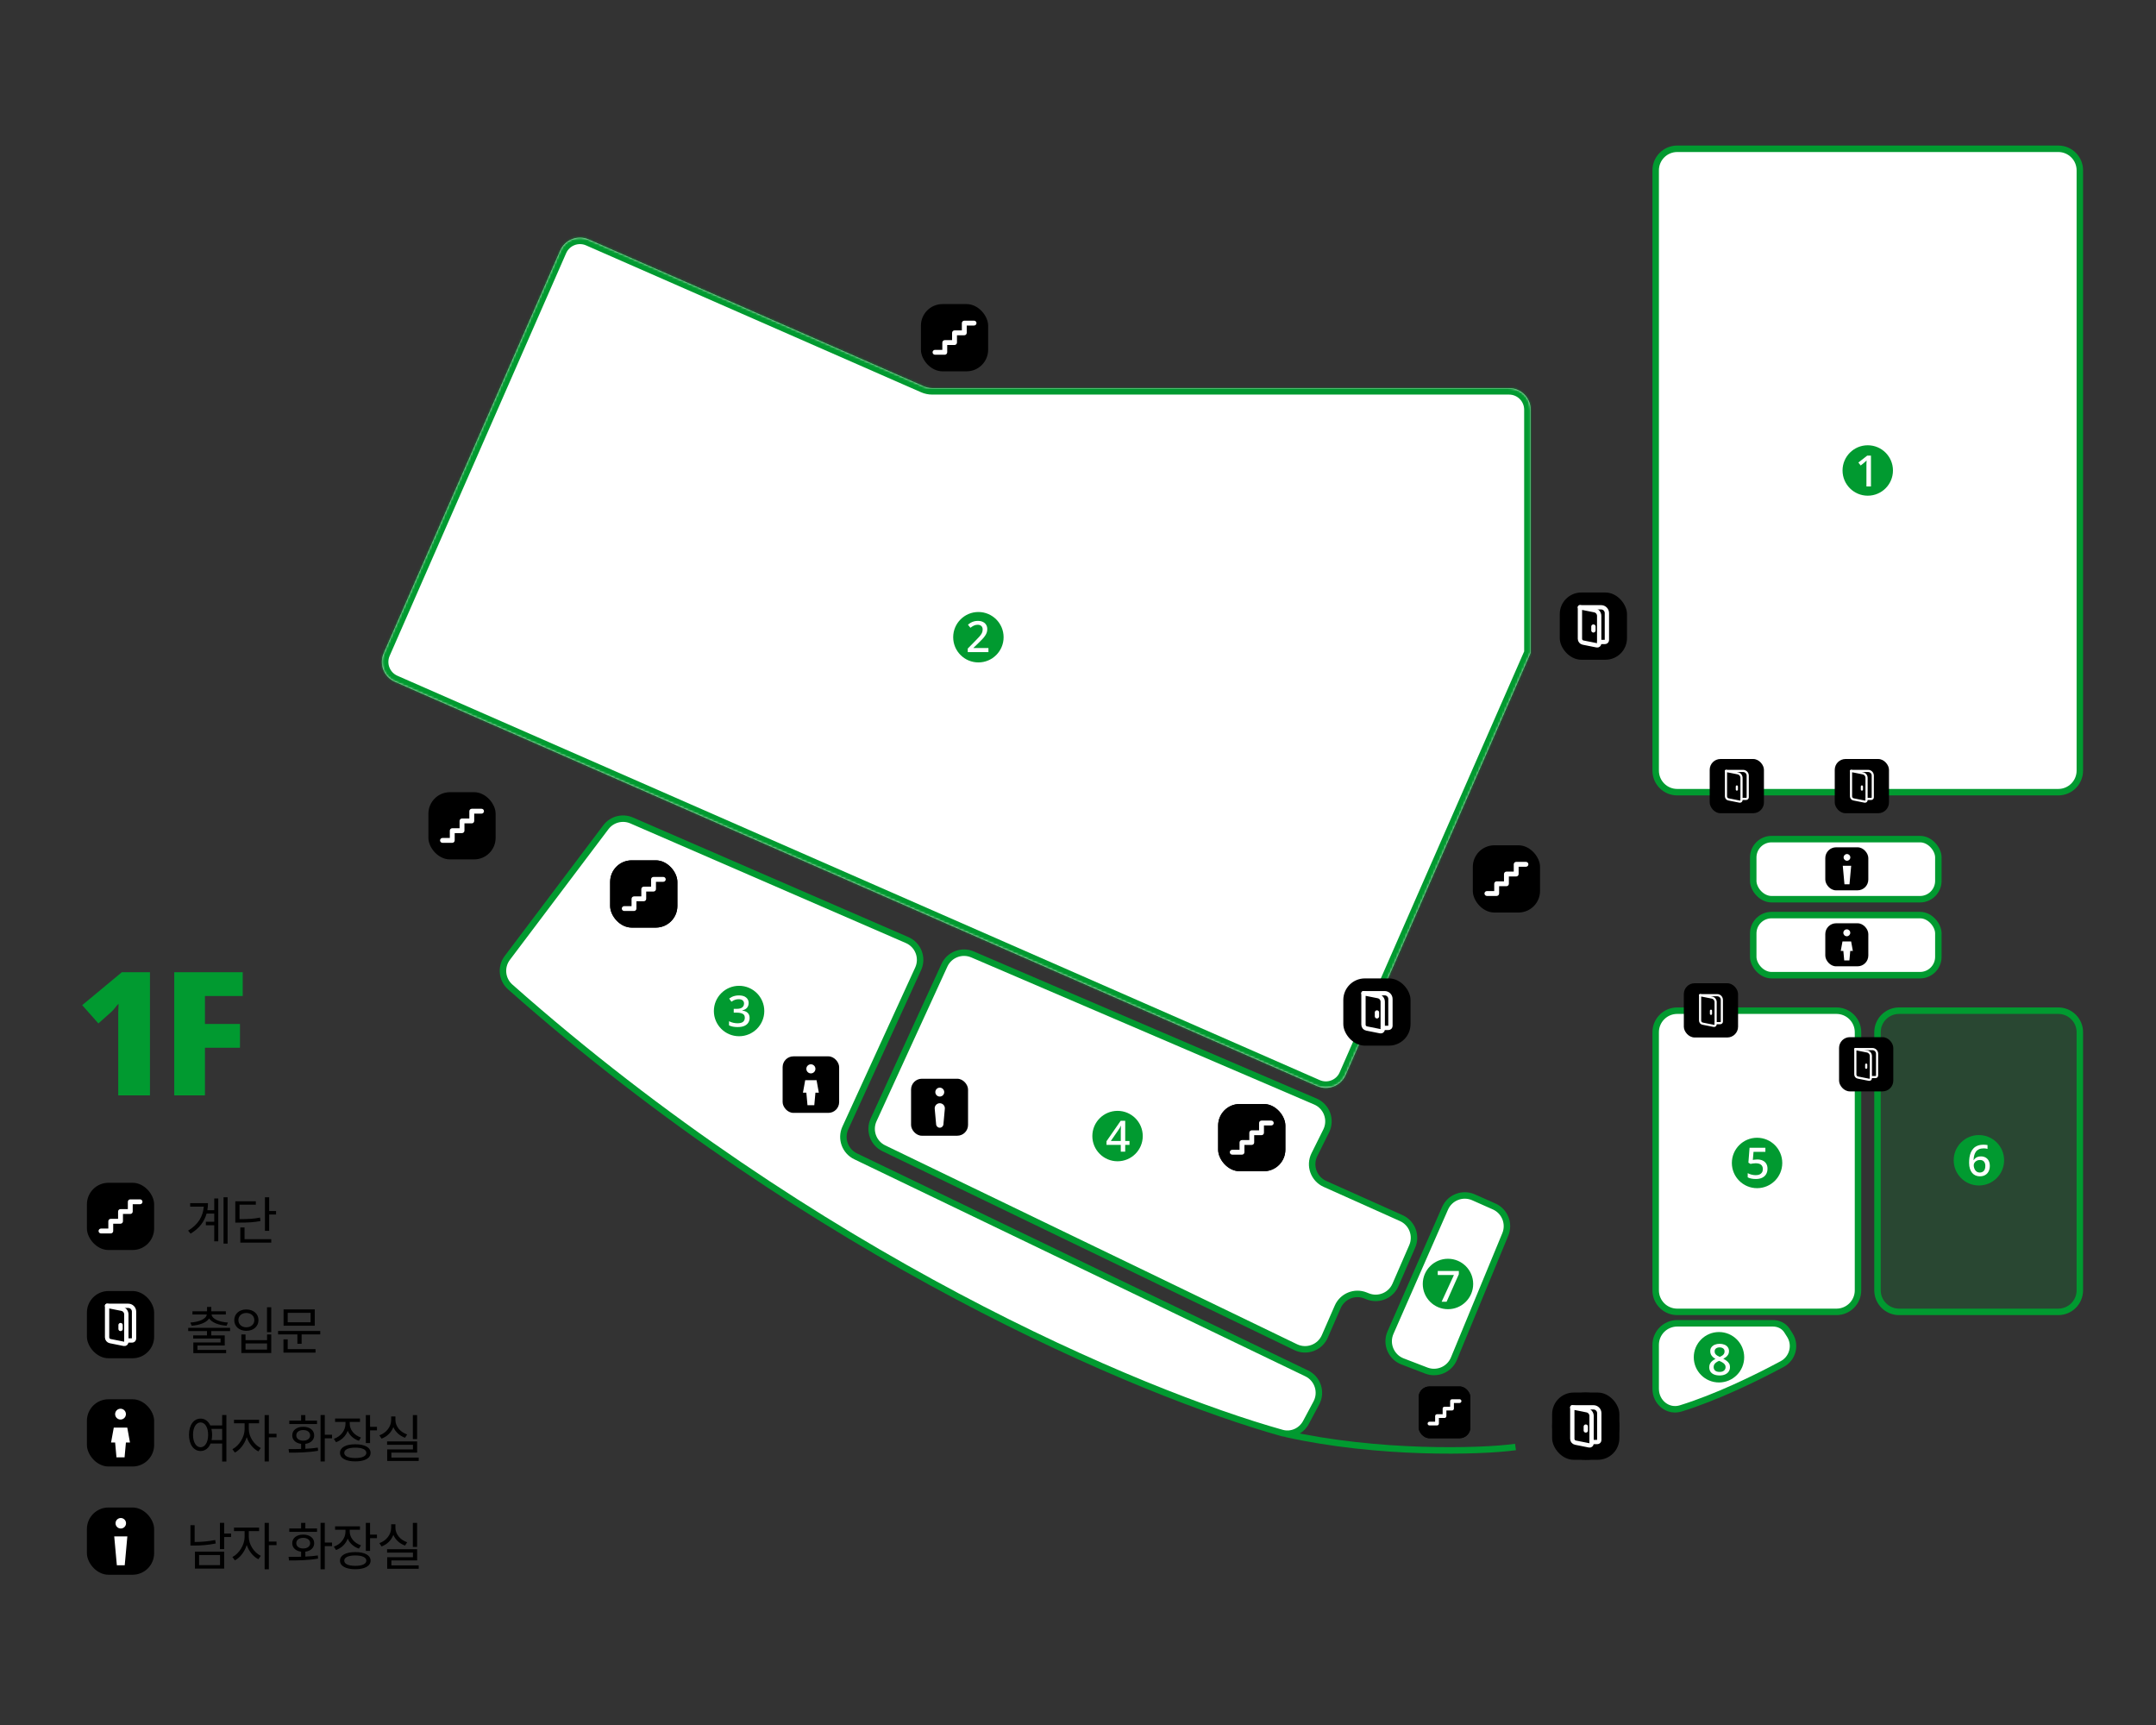 <svg width="1000" height="800" viewBox="0 0 1000 800" fill="none" xmlns="http://www.w3.org/2000/svg">
<rect x="0" y="0" width="1000" height="800" fill="#333333" stroke="none"/>
<path d="M870.826 478.721V598.405C870.826 603.928 875.303 608.405 880.826 608.405H954.676C960.199 608.405 964.676 603.928 964.676 598.405V478.721C964.676 473.198 960.199 468.721 954.676 468.721H880.826C875.303 468.721 870.826 473.198 870.826 478.721Z" fill="#019A30" fill-opacity="0.2" stroke="#019A30" stroke-width="3"/>
<path d="M767.934 478.721V598.405C767.934 603.928 772.411 608.405 777.934 608.405H851.784C857.307 608.405 861.784 603.928 861.784 598.405V478.721C861.784 473.198 857.307 468.721 851.784 468.721H777.934C772.411 468.721 767.934 473.198 767.934 478.721Z" fill="white" stroke="#019A30" stroke-width="3"/>
<path d="M767.934 79V357.387C767.934 362.91 772.411 367.387 777.934 367.387H954.676C960.199 367.387 964.676 362.91 964.676 357.387V79C964.676 73.477 960.199 69 954.676 69H777.934C772.411 69 767.934 73.477 767.934 79Z" fill="white" stroke="#019A30" stroke-width="3"/>
<mask id="path-4-inside-1_5432_9571" fill="white">
<path fill-rule="evenodd" clip-rule="evenodd" d="M273.025 111.053C267.967 108.836 262.069 111.139 259.851 116.197L177.981 302.97C175.763 308.028 178.066 313.926 183.125 316.144L610.94 503.674C615.998 505.891 621.896 503.588 624.113 498.53L709.883 302.863C709.887 302.852 709.898 302.844 709.911 302.844V302.844C709.927 302.844 709.941 302.831 709.941 302.814V302.749C709.941 302.736 709.944 302.723 709.949 302.711L709.984 302.632C709.992 302.613 709.983 302.591 709.964 302.582V302.582C709.95 302.576 709.941 302.562 709.941 302.547V189.997C709.941 184.475 705.464 179.997 699.941 179.997H432.405C431.023 179.997 429.656 179.711 428.39 179.156L273.025 111.053Z"/>
</mask>
<path fill-rule="evenodd" clip-rule="evenodd" d="M273.025 111.053C267.967 108.836 262.069 111.139 259.851 116.197L177.981 302.97C175.763 308.028 178.066 313.926 183.125 316.144L610.94 503.674C615.998 505.891 621.896 503.588 624.113 498.53L709.883 302.863C709.887 302.852 709.898 302.844 709.911 302.844V302.844C709.927 302.844 709.941 302.831 709.941 302.814V302.749C709.941 302.736 709.944 302.723 709.949 302.711L709.984 302.632C709.992 302.613 709.983 302.591 709.964 302.582V302.582C709.95 302.576 709.941 302.562 709.941 302.547V189.997C709.941 184.475 705.464 179.997 699.941 179.997H432.405C431.023 179.997 429.656 179.711 428.39 179.156L273.025 111.053Z" fill="white"/>
<path d="M428.39 179.156L427.186 181.904L428.39 179.156ZM709.984 302.632L707.236 301.428L709.984 302.632ZM709.949 302.711L707.201 301.507L709.949 302.711ZM709.883 302.863L712.63 304.067L709.883 302.863ZM610.94 503.674L612.144 500.926L610.94 503.674ZM624.113 498.53L621.366 497.325L624.113 498.53ZM259.851 116.197L257.104 114.992L259.851 116.197ZM273.025 111.053L271.82 113.8L273.025 111.053ZM177.981 302.97L175.233 301.766L177.981 302.97ZM183.125 316.144L184.329 313.396L183.125 316.144ZM180.728 304.175L262.599 117.401L257.104 114.992L175.233 301.766L180.728 304.175ZM612.144 500.926L184.329 313.396L181.92 318.891L609.736 506.421L612.144 500.926ZM707.135 301.658L621.366 497.325L626.861 499.734L712.63 304.067L707.135 301.658ZM706.941 302.749V302.814H712.941V302.749H706.941ZM707.236 301.428L707.201 301.507L712.697 303.915L712.731 303.837L707.236 301.428ZM706.941 189.997V302.547H712.941V189.997H706.941ZM432.405 182.997H699.941V176.997H432.405V182.997ZM271.82 113.8L427.186 181.904L429.595 176.409L274.229 108.305L271.82 113.8ZM432.405 176.997C431.437 176.997 430.481 176.797 429.595 176.409L427.186 181.904C428.831 182.625 430.608 182.997 432.405 182.997V176.997ZM712.941 189.997C712.941 182.818 707.121 176.997 699.941 176.997V182.997C703.807 182.997 706.941 186.131 706.941 189.997H712.941ZM711.168 299.834C712.245 300.307 712.941 301.371 712.941 302.547H706.941C706.941 303.754 707.655 304.846 708.76 305.33L711.168 299.834ZM712.731 303.837C713.405 302.3 712.705 300.508 711.168 299.834L708.76 305.33C707.261 304.673 706.579 302.926 707.236 301.428L712.731 303.837ZM712.941 302.749C712.941 303.151 712.858 303.548 712.697 303.915L707.201 301.507C707.03 301.898 706.941 302.322 706.941 302.749H712.941ZM709.911 305.844C711.584 305.844 712.941 304.488 712.941 302.814H706.941C706.941 301.174 708.271 299.844 709.911 299.844V305.844ZM712.63 304.067C712.157 305.147 711.09 305.844 709.911 305.844V299.844C708.707 299.844 707.618 300.556 707.135 301.658L712.63 304.067ZM609.736 506.421C616.311 509.304 623.979 506.31 626.861 499.734L621.366 497.325C619.814 500.866 615.685 502.478 612.144 500.926L609.736 506.421ZM262.599 117.401C264.151 113.86 268.28 112.248 271.82 113.8L274.229 108.305C267.654 105.423 259.986 108.417 257.104 114.992L262.599 117.401ZM175.233 301.766C172.35 308.342 175.344 316.009 181.92 318.891L184.329 313.396C180.788 311.844 179.176 307.715 180.728 304.175L175.233 301.766Z" fill="#019A30" mask="url(#path-4-inside-1_5432_9571)"/>
<path d="M281.001 383.653L235.291 444.26C232.17 448.398 232.746 454.258 236.626 457.694C377.927 582.841 528.815 646.114 594.55 664.548C598.976 665.789 603.58 663.707 605.746 659.653L610.552 650.656C613.232 645.638 611.193 639.399 606.067 636.933L396.851 536.268C391.942 533.906 389.827 528.05 392.094 523.096L425.861 449.309C428.191 444.217 425.886 438.205 420.75 435.975L292.967 380.501C288.73 378.662 283.783 379.964 281.001 383.653Z" fill="white" stroke="#019A30" stroke-width="3"/>
<path d="M610.108 510.852L451.077 442.636C446.089 440.496 440.304 442.726 438.044 447.661L405.19 519.365C402.922 524.314 405.03 530.168 409.932 532.535L600.968 624.779C606.076 627.245 612.209 624.975 614.48 619.778L620.467 606.074C622.631 601.12 628.341 598.783 633.358 600.798L634.35 601.196C639.373 603.214 645.09 600.868 647.248 595.904L655.018 578.033C657.203 573.008 654.937 567.16 649.936 564.92L614.523 549.056C609.339 546.733 607.128 540.563 609.658 535.477L615.12 524.496C617.678 519.353 615.387 513.117 610.108 510.852Z" fill="white" stroke="#019A30" stroke-width="3"/>
<path d="M830.193 619.231C829.716 618.466 829.25 617.732 828.813 617.059C827.368 614.835 824.905 613.705 822.253 613.705H777.934C772.411 613.705 767.934 618.182 767.934 623.705V644.097C767.934 650.346 773.599 655.016 779.571 653.175C795.823 648.164 814.2 639.289 826.647 632.581C831.478 629.978 833.097 623.888 830.193 619.231Z" fill="white" stroke="#019A30" stroke-width="3"/>
<path d="M670.241 560.397L644.942 618.022C642.649 623.246 645.183 629.326 650.507 631.375L661.537 635.62C666.602 637.569 672.297 635.123 674.37 630.107L698.194 572.477C700.265 567.466 697.965 561.716 693.008 559.516L683.453 555.277C678.391 553.03 672.467 555.326 670.241 560.397Z" fill="white" stroke="#019A30" stroke-width="3"/>
<path d="M702.925 671.077C686.4 673.363 639.029 674.479 596.5 665" stroke="#019A30" stroke-width="3"/>
<circle cx="866.305" cy="218.194" r="11.692" fill="#019A30"/>
<path d="M867.794 225.596H865.694V216.116C865.694 215.782 865.694 215.476 865.694 215.196C865.707 214.902 865.72 214.622 865.734 214.356C865.747 214.076 865.76 213.809 865.774 213.556C865.6 213.729 865.42 213.896 865.234 214.056C865.047 214.216 864.834 214.402 864.594 214.616L863.034 215.876L861.954 214.516L866.034 211.316H867.794V225.596Z" fill="white"/>
<circle cx="453.802" cy="295.518" r="11.692" fill="#019A30"/>
<path d="M458.462 302.424H448.862V300.784L452.542 297.044C453.262 296.31 453.862 295.677 454.342 295.144C454.822 294.597 455.182 294.077 455.422 293.584C455.662 293.077 455.782 292.53 455.782 291.944C455.782 291.21 455.569 290.664 455.142 290.304C454.716 289.93 454.162 289.744 453.482 289.744C452.829 289.744 452.242 289.87 451.722 290.124C451.202 290.364 450.662 290.704 450.102 291.144L448.962 289.724C449.349 289.39 449.762 289.09 450.202 288.824C450.656 288.557 451.156 288.344 451.702 288.184C452.262 288.024 452.876 287.944 453.542 287.944C454.449 287.944 455.229 288.104 455.882 288.424C456.536 288.73 457.036 289.17 457.382 289.744C457.742 290.317 457.922 290.99 457.922 291.764C457.922 292.337 457.836 292.877 457.662 293.384C457.489 293.877 457.236 294.364 456.902 294.844C456.582 295.324 456.189 295.81 455.722 296.304C455.256 296.797 454.742 297.317 454.182 297.864L451.522 300.444V300.544H458.462V302.424Z" fill="white"/>
<circle cx="342.802" cy="468.878" r="11.692" fill="#019A30"/>
<path d="M347.241 465.139C347.241 465.779 347.115 466.339 346.861 466.819C346.621 467.286 346.275 467.666 345.821 467.959C345.368 468.252 344.848 468.466 344.261 468.599V468.679C345.408 468.812 346.261 469.172 346.821 469.759C347.395 470.332 347.681 471.092 347.681 472.039C347.681 472.866 347.481 473.606 347.081 474.259C346.695 474.899 346.088 475.406 345.261 475.779C344.448 476.139 343.401 476.319 342.121 476.319C341.361 476.319 340.655 476.259 340.001 476.139C339.348 476.019 338.728 475.819 338.141 475.539V473.619C338.741 473.926 339.381 474.159 340.061 474.319C340.755 474.479 341.415 474.559 342.041 474.559C343.255 474.559 344.128 474.332 344.661 473.879C345.195 473.412 345.461 472.766 345.461 471.939C345.461 471.406 345.321 470.972 345.041 470.639C344.761 470.292 344.335 470.039 343.761 469.879C343.188 469.706 342.475 469.619 341.621 469.619H340.321V467.879H341.641C342.455 467.879 343.115 467.779 343.621 467.579C344.128 467.366 344.501 467.072 344.741 466.699C344.981 466.326 345.101 465.899 345.101 465.419C345.101 464.779 344.888 464.286 344.461 463.939C344.048 463.579 343.448 463.399 342.661 463.399C342.181 463.399 341.735 463.452 341.321 463.559C340.921 463.666 340.555 463.806 340.221 463.979C339.888 464.152 339.561 464.346 339.241 464.559L338.201 463.099C338.561 462.832 338.961 462.586 339.401 462.359C339.855 462.132 340.355 461.959 340.901 461.839C341.461 461.706 342.068 461.639 342.721 461.639C344.201 461.639 345.321 461.966 346.081 462.619C346.855 463.259 347.241 464.099 347.241 465.139Z" fill="white"/>
<circle cx="518.343" cy="526.87" r="11.692" fill="#019A30"/>
<path d="M523.882 530.953H521.902V534.113H519.842V530.953H513.222V529.273L519.802 519.773H521.902V529.153H523.882V530.953ZM519.842 525.273C519.842 524.953 519.842 524.647 519.842 524.353C519.856 524.06 519.869 523.78 519.882 523.513C519.896 523.233 519.902 522.98 519.902 522.753C519.916 522.513 519.929 522.3 519.942 522.113H519.862C519.756 522.38 519.622 522.653 519.462 522.933C519.316 523.213 519.162 523.46 519.002 523.673L515.222 529.153H519.842V525.273Z" fill="white"/>
<circle cx="814.965" cy="539.343" r="11.692" fill="#019A30"/>
<path d="M815.084 537.726C816.031 537.726 816.858 537.893 817.564 538.226C818.271 538.559 818.818 539.039 819.204 539.666C819.604 540.293 819.804 541.059 819.804 541.966C819.804 542.966 819.591 543.826 819.164 544.546C818.738 545.266 818.118 545.819 817.304 546.206C816.504 546.593 815.524 546.786 814.364 546.786C813.631 546.786 812.938 546.719 812.284 546.586C811.631 546.453 811.078 546.259 810.624 546.006V544.066C811.104 544.346 811.684 544.573 812.364 544.746C813.058 544.919 813.718 545.006 814.344 545.006C815.024 545.006 815.604 544.906 816.084 544.706C816.578 544.493 816.958 544.179 817.224 543.766C817.504 543.339 817.644 542.806 817.644 542.166C817.644 541.299 817.371 540.639 816.824 540.186C816.291 539.719 815.444 539.486 814.284 539.486C813.911 539.486 813.491 539.519 813.024 539.586C812.571 539.653 812.204 539.719 811.924 539.786L810.944 539.206L811.484 532.306H818.824V534.186H813.324L813.004 537.926C813.231 537.886 813.518 537.846 813.864 537.806C814.211 537.753 814.618 537.726 815.084 537.726Z" fill="white"/>
<circle cx="917.857" cy="538.097" r="11.692" fill="#019A30"/>
<path d="M913.317 539.26C913.317 538.433 913.37 537.62 913.477 536.82C913.597 536.02 913.797 535.267 914.077 534.56C914.37 533.84 914.77 533.207 915.277 532.66C915.784 532.1 916.424 531.667 917.197 531.36C917.984 531.04 918.93 530.88 920.037 530.88C920.317 530.88 920.63 530.893 920.977 530.92C921.337 530.933 921.63 530.973 921.857 531.04V532.82C921.604 532.74 921.324 532.68 921.017 532.64C920.724 532.6 920.43 532.58 920.137 532.58C919.217 532.58 918.457 532.72 917.857 533C917.257 533.28 916.784 533.667 916.437 534.16C916.09 534.653 915.837 535.227 915.677 535.88C915.517 536.52 915.417 537.22 915.377 537.98H915.497C915.697 537.66 915.944 537.373 916.237 537.12C916.53 536.867 916.89 536.667 917.317 536.52C917.744 536.373 918.237 536.3 918.797 536.3C919.624 536.3 920.344 536.473 920.957 536.82C921.584 537.167 922.064 537.667 922.397 538.32C922.744 538.973 922.917 539.767 922.917 540.7C922.917 541.7 922.724 542.567 922.337 543.3C921.964 544.02 921.43 544.573 920.737 544.96C920.057 545.347 919.237 545.54 918.277 545.54C917.584 545.54 916.937 545.413 916.337 545.16C915.737 544.907 915.21 544.52 914.757 544C914.304 543.48 913.95 542.827 913.697 542.04C913.444 541.24 913.317 540.313 913.317 539.26ZM918.257 543.78C919.017 543.78 919.637 543.533 920.117 543.04C920.597 542.533 920.837 541.753 920.837 540.7C920.837 539.86 920.624 539.193 920.197 538.7C919.784 538.207 919.157 537.96 918.317 537.96C917.744 537.96 917.244 538.08 916.817 538.32C916.39 538.56 916.057 538.867 915.817 539.24C915.577 539.613 915.457 539.993 915.457 540.38C915.457 540.793 915.517 541.2 915.637 541.6C915.757 542 915.93 542.367 916.157 542.7C916.397 543.033 916.69 543.3 917.037 543.5C917.384 543.687 917.79 543.78 918.257 543.78Z" fill="white"/>
<circle cx="797.302" cy="629.45" r="11.692" fill="#019A30"/>
<path d="M797.587 623.213C798.427 623.213 799.173 623.347 799.827 623.613C800.48 623.867 800.993 624.247 801.367 624.753C801.753 625.26 801.947 625.893 801.947 626.653C801.947 627.227 801.827 627.727 801.587 628.153C801.347 628.58 801.027 628.96 800.627 629.293C800.227 629.613 799.78 629.893 799.287 630.133C799.847 630.413 800.36 630.733 800.827 631.093C801.307 631.44 801.687 631.847 801.967 632.313C802.26 632.78 802.407 633.34 802.407 633.993C802.407 634.793 802.207 635.487 801.807 636.073C801.42 636.647 800.867 637.093 800.147 637.413C799.427 637.733 798.587 637.893 797.627 637.893C796.6 637.893 795.72 637.74 794.987 637.433C794.267 637.127 793.72 636.693 793.347 636.133C792.973 635.56 792.787 634.867 792.787 634.053C792.787 633.4 792.92 632.833 793.187 632.353C793.453 631.873 793.807 631.46 794.247 631.113C794.687 630.767 795.167 630.473 795.687 630.233C795.233 629.967 794.82 629.667 794.447 629.333C794.073 628.987 793.78 628.593 793.567 628.153C793.353 627.713 793.247 627.207 793.247 626.633C793.247 625.887 793.44 625.267 793.827 624.773C794.213 624.267 794.733 623.88 795.387 623.613C796.053 623.347 796.787 623.213 797.587 623.213ZM794.827 634.013C794.827 634.667 795.053 635.207 795.507 635.633C795.96 636.047 796.653 636.253 797.587 636.253C798.2 636.253 798.707 636.16 799.107 635.973C799.52 635.773 799.833 635.507 800.047 635.173C800.26 634.827 800.367 634.433 800.367 633.993C800.367 633.553 800.247 633.167 800.007 632.833C799.78 632.5 799.46 632.207 799.047 631.953C798.647 631.687 798.18 631.447 797.647 631.233L797.347 631.113C796.8 631.34 796.34 631.593 795.967 631.873C795.593 632.153 795.307 632.467 795.107 632.813C794.92 633.16 794.827 633.56 794.827 634.013ZM797.567 624.873C796.913 624.873 796.367 625.033 795.927 625.353C795.5 625.673 795.287 626.14 795.287 626.753C795.287 627.193 795.393 627.567 795.607 627.873C795.82 628.18 796.107 628.447 796.467 628.673C796.827 628.887 797.22 629.093 797.647 629.293C798.073 629.107 798.453 628.907 798.787 628.693C799.12 628.467 799.387 628.2 799.587 627.893C799.787 627.573 799.887 627.193 799.887 626.753C799.887 626.14 799.673 625.673 799.247 625.353C798.82 625.033 798.26 624.873 797.567 624.873Z" fill="white"/>
<circle cx="671.601" cy="595.468" r="11.692" fill="#019A30"/>
<path d="M668.66 603.711L674.36 591.311H666.86V589.431H676.64V590.951L670.96 603.711H668.66Z" fill="white"/>
<rect x="719.917" y="645.822" width="31.18" height="31.18" rx="15.59" fill="black"/>
<rect x="719.917" y="645.822" width="31.18" height="31.18" rx="10" fill="black"/>
<path d="M729.271 652.682H739.097C739.808 652.682 740.49 652.964 740.992 653.467C741.495 653.969 741.777 654.651 741.777 655.361V667.867C741.777 668.104 741.683 668.331 741.516 668.499C741.348 668.666 741.121 668.761 740.884 668.761H738.204" stroke="white" stroke-width="2" stroke-linecap="round" stroke-linejoin="round"/>
<path d="M735.524 661.614V663.401M729.271 652.682L736.05 654.038C736.657 654.159 737.204 654.487 737.596 654.966C737.989 655.445 738.204 656.045 738.204 656.665V669.457C738.204 669.589 738.175 669.72 738.118 669.839C738.062 669.959 737.979 670.064 737.877 670.148C737.775 670.231 737.655 670.291 737.527 670.323C737.399 670.355 737.265 670.359 737.136 670.333L730.708 669.048C730.303 668.967 729.938 668.748 729.676 668.429C729.414 668.109 729.271 667.709 729.271 667.296V652.682Z" stroke="white" stroke-width="2" stroke-linecap="round" stroke-linejoin="round"/>
<rect x="723.454" y="274.785" width="31.18" height="31.18" rx="10" fill="black"/>
<path d="M732.808 281.643H742.634C743.344 281.643 744.026 281.925 744.529 282.427C745.031 282.93 745.313 283.612 745.313 284.322V296.828C745.313 297.065 745.219 297.292 745.052 297.46C744.884 297.627 744.657 297.721 744.42 297.721H741.74" stroke="white" stroke-width="2" stroke-linecap="round" stroke-linejoin="round"/>
<path d="M739.061 290.575V292.362M732.808 281.643L739.586 282.999C740.193 283.12 740.74 283.448 741.133 283.927C741.525 284.406 741.74 285.006 741.74 285.626V298.418C741.74 298.55 741.711 298.681 741.654 298.8C741.598 298.92 741.515 299.025 741.413 299.109C741.311 299.192 741.192 299.252 741.063 299.284C740.935 299.316 740.802 299.32 740.672 299.294L734.244 298.009C733.839 297.928 733.474 297.709 733.212 297.39C732.95 297.07 732.807 296.67 732.808 296.256V281.643Z" stroke="white" stroke-width="2" stroke-linecap="round" stroke-linejoin="round"/>
<rect x="623.057" y="453.754" width="31.18" height="31.18" rx="10" fill="black"/>
<path d="M632.41 460.615H642.236C642.947 460.615 643.628 460.898 644.131 461.4C644.634 461.903 644.916 462.584 644.916 463.295V475.801C644.916 476.038 644.822 476.265 644.654 476.432C644.487 476.6 644.26 476.694 644.023 476.694H641.343" stroke="white" stroke-width="2" stroke-linecap="round" stroke-linejoin="round"/>
<path d="M638.663 469.548V471.334M632.41 460.615L639.188 461.971C639.796 462.093 640.342 462.421 640.735 462.9C641.128 463.379 641.343 463.979 641.343 464.598V477.391C641.343 477.523 641.313 477.653 641.257 477.773C641.2 477.892 641.118 477.998 641.016 478.081C640.914 478.165 640.794 478.225 640.666 478.257C640.538 478.289 640.404 478.292 640.275 478.266L633.847 476.982C633.441 476.901 633.077 476.682 632.815 476.362C632.553 476.043 632.41 475.642 632.41 475.229V460.615Z" stroke="white" stroke-width="2" stroke-linecap="round" stroke-linejoin="round"/>
<rect x="851" y="352" width="25.151" height="25.151" rx="5" fill="black"/>
<path d="M858.545 357.531H866.471C867.045 357.531 867.594 357.759 868 358.164C868.405 358.57 868.633 359.12 868.633 359.693V369.781C868.633 369.972 868.557 370.155 868.422 370.29C868.287 370.426 868.103 370.502 867.912 370.502H865.751" stroke="white" stroke-linecap="round" stroke-linejoin="round"/>
<path d="M863.589 364.737V366.178M858.545 357.531L864.013 358.625C864.503 358.723 864.944 358.988 865.26 359.374C865.577 359.76 865.75 360.245 865.751 360.744V371.064C865.751 371.17 865.727 371.275 865.681 371.372C865.636 371.468 865.569 371.553 865.487 371.62C865.404 371.688 865.308 371.736 865.205 371.762C865.101 371.788 864.993 371.791 864.889 371.77L859.704 370.734C859.377 370.668 859.083 370.492 858.871 370.234C858.66 369.976 858.545 369.653 858.545 369.32V357.531Z" stroke="white" stroke-linecap="round" stroke-linejoin="round"/>
<rect x="793" y="352" width="25.151" height="25.151" rx="5" fill="black"/>
<path d="M800.545 357.531H808.471C809.045 357.531 809.594 357.759 810 358.164C810.405 358.57 810.633 359.12 810.633 359.693V369.781C810.633 369.972 810.557 370.155 810.422 370.29C810.287 370.426 810.103 370.502 809.912 370.502H807.751" stroke="white" stroke-linecap="round" stroke-linejoin="round"/>
<path d="M805.589 364.737V366.178M800.545 357.531L806.013 358.625C806.503 358.723 806.944 358.988 807.26 359.374C807.577 359.76 807.75 360.245 807.751 360.744V371.064C807.751 371.17 807.727 371.275 807.681 371.372C807.636 371.468 807.569 371.553 807.487 371.62C807.404 371.688 807.308 371.736 807.205 371.762C807.101 371.788 806.993 371.791 806.889 371.77L801.704 370.734C801.377 370.668 801.083 370.492 800.871 370.234C800.66 369.976 800.545 369.653 800.545 369.32V357.531Z" stroke="white" stroke-linecap="round" stroke-linejoin="round"/>
<rect x="781" y="456" width="25.151" height="25.151" rx="5" fill="black"/>
<path d="M788.545 461.531H796.471C797.045 461.531 797.594 461.759 798 462.164C798.405 462.57 798.633 463.12 798.633 463.693V473.781C798.633 473.972 798.557 474.155 798.422 474.29C798.287 474.426 798.103 474.502 797.912 474.502H795.751" stroke="white" stroke-linecap="round" stroke-linejoin="round"/>
<path d="M793.589 468.737V470.178M788.545 461.531L794.013 462.625C794.503 462.723 794.944 462.988 795.26 463.374C795.577 463.76 795.75 464.245 795.751 464.744V475.064C795.751 475.17 795.727 475.275 795.681 475.372C795.636 475.468 795.569 475.553 795.487 475.62C795.404 475.688 795.308 475.736 795.205 475.762C795.101 475.788 794.993 475.791 794.889 475.77L789.704 474.734C789.377 474.668 789.083 474.492 788.871 474.234C788.66 473.976 788.545 473.653 788.545 473.32V461.531Z" stroke="white" stroke-linecap="round" stroke-linejoin="round"/>
<rect x="853" y="481" width="25.151" height="25.151" rx="5" fill="black"/>
<path d="M860.545 486.531H868.471C869.045 486.531 869.594 486.759 870 487.164C870.405 487.57 870.633 488.12 870.633 488.693V498.781C870.633 498.972 870.557 499.155 870.422 499.29C870.287 499.426 870.103 499.502 869.912 499.502H867.751" stroke="white" stroke-linecap="round" stroke-linejoin="round"/>
<path d="M865.589 493.737V495.178M860.545 486.531L866.013 487.625C866.503 487.723 866.944 487.988 867.26 488.374C867.577 488.76 867.75 489.245 867.751 489.744V500.064C867.751 500.17 867.727 500.275 867.681 500.372C867.636 500.468 867.569 500.553 867.487 500.62C867.404 500.688 867.308 500.736 867.205 500.762C867.101 500.788 866.993 500.791 866.889 500.77L861.704 499.734C861.377 499.668 861.083 499.492 860.871 499.234C860.66 498.976 860.545 498.653 860.545 498.32V486.531Z" stroke="white" stroke-linecap="round" stroke-linejoin="round"/>
<rect x="683.125" y="392.02" width="31.18" height="31.18" rx="10" fill="black"/>
<path d="M702.111 400.839C702.111 400.215 702.616 399.711 703.242 399.711H707.769C708.395 399.711 708.901 400.215 708.901 400.839C708.901 401.463 708.395 401.968 707.769 401.968H704.374V405.353C704.374 405.977 703.868 406.481 703.242 406.481H699.847V409.867C699.847 410.491 699.342 410.995 698.716 410.995H695.32V414.38C695.32 415.004 694.815 415.509 694.189 415.509H689.662C689.036 415.509 688.53 415.004 688.53 414.38C688.53 413.756 689.036 413.252 689.662 413.252H693.057V409.867C693.057 409.242 693.563 408.738 694.189 408.738H697.584V405.353C697.584 404.729 698.09 404.225 698.716 404.225H702.111V400.839Z" fill="white"/>
<rect x="198.703" y="367.387" width="31.18" height="31.18" rx="10" fill="black"/>
<path d="M217.689 376.207C217.689 375.582 218.195 375.078 218.82 375.078H223.347C223.973 375.078 224.479 375.582 224.479 376.207C224.479 376.831 223.973 377.335 223.347 377.335H219.952V380.72C219.952 381.344 219.446 381.849 218.82 381.849H215.425V385.234C215.425 385.858 214.92 386.362 214.294 386.362H210.899V389.747C210.899 390.371 210.393 390.876 209.767 390.876H205.24C204.614 390.876 204.108 390.371 204.108 389.747C204.108 389.123 204.614 388.619 205.24 388.619H208.635V385.234C208.635 384.61 209.141 384.105 209.767 384.105H213.162V380.72C213.162 380.096 213.668 379.592 214.294 379.592H217.689V376.207Z" fill="white"/>
<path d="M671.892 652.087C671.892 651.688 672.215 651.365 672.616 651.365H675.513C675.914 651.365 676.237 651.688 676.237 652.087C676.237 652.487 675.914 652.81 675.513 652.81H673.34V654.976C673.34 655.376 673.017 655.698 672.616 655.698H670.443V657.865C670.443 658.264 670.119 658.587 669.719 658.587H667.546V660.754C667.546 661.153 667.222 661.476 666.822 661.476H663.924C663.524 661.476 663.2 661.153 663.2 660.754C663.2 660.354 663.524 660.031 663.924 660.031H666.097V657.865C666.097 657.465 666.421 657.143 666.822 657.143H668.994V654.976C668.994 654.577 669.318 654.254 669.719 654.254H671.892V652.087Z" fill="white"/>
<rect x="427.143" y="141.025" width="31.18" height="31.18" rx="10" fill="black"/>
<path d="M446.127 149.845C446.127 149.221 446.633 148.717 447.259 148.717H451.786C452.412 148.717 452.917 149.221 452.917 149.845C452.917 150.469 452.412 150.974 451.786 150.974H448.391V154.359C448.391 154.983 447.885 155.487 447.259 155.487H443.864V158.872C443.864 159.497 443.358 160.001 442.732 160.001H439.337V163.386C439.337 164.01 438.831 164.514 438.205 164.514H433.679C433.053 164.514 432.547 164.01 432.547 163.386C432.547 162.762 433.053 162.258 433.679 162.258H437.074V158.872C437.074 158.248 437.579 157.744 438.205 157.744H441.6V154.359C441.6 153.735 442.106 153.23 442.732 153.23H446.127V149.845Z" fill="white"/>
<rect x="363" y="489.902" width="26.216" height="26.216" rx="5" fill="black"/>
<path d="M376.109 497.801C377.272 497.801 378.215 496.858 378.215 495.695C378.215 494.531 377.272 493.588 376.109 493.588C374.945 493.588 374.002 494.531 374.002 495.695C374.002 496.858 374.945 497.801 376.109 497.801Z" fill="white"/>
<path d="M373.474 500.963H378.741L379.794 506.756H378.214L377.687 512.549H374.528L374.001 506.756H372.421L373.474 500.963Z" fill="white"/>
<path d="M432.832 509.567C433.693 509.567 434.391 508.869 434.391 508.008C434.391 507.147 433.693 506.449 432.832 506.449C431.971 506.449 431.273 507.147 431.273 508.008C431.273 508.869 431.971 509.567 432.832 509.567Z" fill="white"/>
<path d="M430.884 511.906H434.781L434.002 520.481H431.663L430.884 511.906Z" fill="white"/>
<path d="M69.56 508H54.84V477.2C54.84 476.453 54.84 475.413 54.84 474.08C54.84 472.693 54.84 471.227 54.84 469.68C54.893 468.08 54.947 466.693 55 465.52C54.413 466.053 53.853 466.693 53.32 467.44C52.787 468.133 52.227 468.747 51.64 469.28L45.64 474.64L38.12 466.16L56.52 450.88H69.56V508ZM95.064 508H80.824V450.88H112.584V461.92H95.064V474.88H111.304V485.92H95.064V508Z" fill="#019A30"/>
<rect x="40.312" y="548.537" width="31.18" height="31.18" rx="10" fill="black"/>
<path d="M59.296 557.357C59.296 556.733 59.802 556.229 60.428 556.229H64.955C65.581 556.229 66.086 556.733 66.086 557.357C66.086 557.981 65.581 558.485 64.955 558.485H61.56V561.871C61.56 562.495 61.054 562.999 60.428 562.999H57.033V566.384C57.033 567.008 56.527 567.513 55.901 567.513H52.506V570.898C52.506 571.522 52 572.026 51.374 572.026H46.847C46.221 572.026 45.716 571.522 45.716 570.898C45.716 570.274 46.221 569.769 46.847 569.769H50.243V566.384C50.243 565.76 50.748 565.256 51.374 565.256H54.769V561.871C54.769 561.246 55.275 560.742 55.901 560.742H59.296V557.357Z" fill="white"/>
<path d="M99.368 561.248H96.176C96.368 560.168 96.464 559.088 96.464 557.984H88.208V559.592H94.52C94.184 564.104 91.88 567.968 87.248 570.728L88.4 572.12C92.48 569.696 94.808 566.456 95.816 562.832H99.368V566.624H95.48V568.232H99.368V575.672H101.24V555.824H99.368V561.248ZM103.688 555.248V576.752H105.56V555.248H103.688ZM120.606 564.68C117.798 565.232 115.35 565.4 111.102 565.4V558.704H118.662V557.12H109.134V567.008H110.814C115.326 567.008 117.87 566.864 120.822 566.264L120.606 564.68ZM113.43 569.264H111.462V576.296H125.814V574.688H113.43V569.264ZM124.854 561.632V555.248H122.886V570.824H124.854V563.264H128.046V561.632H124.854Z" fill="black"/>
<rect x="40.312" y="598.736" width="31.18" height="31.18" rx="10" fill="black"/>
<path d="M49.666 605.598H59.492C60.203 605.598 60.884 605.88 61.387 606.383C61.889 606.885 62.172 607.567 62.172 608.277V620.783C62.172 621.02 62.078 621.247 61.91 621.415C61.743 621.582 61.516 621.677 61.279 621.677H58.599" stroke="white" stroke-width="2" stroke-linecap="round" stroke-linejoin="round"/>
<path d="M55.919 614.53V616.317M49.666 605.598L56.444 606.954C57.052 607.075 57.598 607.403 57.991 607.882C58.384 608.361 58.599 608.961 58.599 609.581V622.373C58.599 622.505 58.569 622.636 58.513 622.755C58.456 622.875 58.374 622.98 58.272 623.064C58.169 623.147 58.05 623.207 57.922 623.239C57.794 623.271 57.66 623.275 57.53 623.249L51.102 621.964C50.697 621.883 50.333 621.664 50.071 621.345C49.809 621.025 49.666 620.625 49.666 620.212V605.598Z" stroke="white" stroke-width="2" stroke-linecap="round" stroke-linejoin="round"/>
<path d="M88.88 614.84C92.504 614.552 95.696 613.448 97.016 611.456C98.336 613.448 101.504 614.552 105.104 614.84L105.704 613.352C101.696 613.088 98.456 611.768 98.12 609.632H104.744V608.144H98V606.104H96.032V608.144H89.264V609.632H95.912C95.576 611.768 92.288 613.088 88.304 613.352L88.88 614.84ZM106.712 617.312V615.8H87.296V617.312H96.008V619.304H89.6V620.768H102.296V622.592H89.672V627.536H104.888V626.048H91.592V624.008H104.24V619.304H98V617.312H106.712ZM123.846 606.272V617.816H125.814V606.272H123.846ZM111.942 618.872V627.488H125.814V618.872H123.87V621.512H113.886V618.872H111.942ZM113.886 623.048H123.87V625.904H113.886V623.048ZM114.246 607.28C111.006 607.28 108.654 609.296 108.654 612.224C108.654 615.2 111.006 617.192 114.246 617.192C117.51 617.192 119.886 615.2 119.886 612.224C119.886 609.296 117.51 607.28 114.246 607.28ZM114.246 608.912C116.43 608.912 117.966 610.28 117.966 612.224C117.966 614.192 116.43 615.56 114.246 615.56C112.11 615.56 110.574 614.192 110.574 612.224C110.574 610.28 112.11 608.912 114.246 608.912ZM144.052 613.232H133.444V608.84H144.052V613.232ZM145.996 607.256H131.524V614.816H145.996V607.256ZM133.444 621.152H131.476V627.296H146.356V625.688H133.444V621.152ZM128.98 617.264V618.848H137.932V623.192H139.9V618.848H148.54V617.264H128.98Z" fill="black"/>
<rect x="40.312" y="648.936" width="31.18" height="31.18" rx="10" fill="black"/>
<path d="M55.902 658.331C57.286 658.331 58.407 657.21 58.407 655.826C58.407 654.442 57.286 653.32 55.902 653.32C54.518 653.32 53.397 654.442 53.397 655.826C53.397 657.21 54.518 658.331 55.902 658.331Z" fill="white"/>
<path d="M52.769 662.09H59.033L60.286 668.98H58.407L57.78 675.87H54.022L53.396 668.98H51.517L52.769 662.09Z" fill="white"/>
<path d="M98.144 667.864C98.288 667.12 98.384 666.304 98.384 665.416C98.384 664.432 98.264 663.52 98.072 662.68H103.04V667.864H98.144ZM93.032 671.176C90.968 671.176 89.528 668.92 89.528 665.416C89.528 661.936 90.968 659.68 93.032 659.68C95.072 659.68 96.536 661.936 96.536 665.416C96.536 668.92 95.072 671.176 93.032 671.176ZM103.04 656.248V661.072H97.52C96.608 659.056 95.024 657.904 93.032 657.904C89.888 657.904 87.656 660.832 87.656 665.416C87.656 670 89.888 672.928 93.032 672.928C95.096 672.928 96.776 671.656 97.664 669.472H103.04V677.824H105.008V656.248H103.04ZM115.398 660.088H120.174V658.456H108.534V660.088H113.454V662.824C113.454 666.472 110.862 670.552 107.79 672.088L108.942 673.648C111.366 672.4 113.454 669.664 114.438 666.52C115.422 669.4 117.438 671.92 119.838 673.12L120.966 671.536C117.846 670.072 115.398 666.256 115.398 662.824V660.088ZM128.262 664.936H124.71V656.272H122.742V677.776H124.71V666.592H128.262V664.936ZM147.047 658.864H141.623V656.272H139.655V658.864H134.183V660.424H147.047V658.864ZM137.423 665.68C137.423 664.192 138.719 663.208 140.639 663.208C142.559 663.208 143.855 664.192 143.855 665.68C143.855 667.168 142.559 668.128 140.639 668.128C138.719 668.128 137.423 667.168 137.423 665.68ZM141.623 669.616C144.095 669.304 145.727 667.816 145.727 665.68C145.727 663.256 143.639 661.696 140.639 661.696C137.639 661.696 135.551 663.256 135.551 665.68C135.551 667.816 137.183 669.304 139.655 669.616V671.968C137.567 672.04 135.551 672.04 133.823 672.04L134.087 673.696C137.855 673.696 142.919 673.648 147.527 672.832L147.407 671.368C145.559 671.656 143.567 671.8 141.623 671.896V669.616ZM154.007 665.392H150.647V656.248H148.679V677.776H150.647V667.048H154.007V665.392ZM167.421 666.664C164.253 665.608 162.213 663.088 162.213 660.28V659.44H166.965V657.856H155.421V659.44H160.245V660.28C160.245 663.376 158.085 666.16 154.845 667.288L155.853 668.848C158.421 667.936 160.365 666.016 161.277 663.568C162.189 665.704 164.037 667.408 166.485 668.2L167.421 666.664ZM164.805 676.192C161.589 676.192 159.669 675.304 159.669 673.768C159.669 672.256 161.589 671.368 164.805 671.368C167.973 671.368 169.917 672.256 169.917 673.768C169.917 675.304 167.973 676.192 164.805 676.192ZM164.805 669.808C160.389 669.808 157.701 671.272 157.701 673.768C157.701 676.288 160.389 677.752 164.805 677.752C169.173 677.752 171.885 676.288 171.885 673.768C171.885 671.272 169.173 669.808 164.805 669.808ZM171.645 661.696V656.272H169.677V669.256H171.645V663.352H174.837V661.696H171.645ZM193.459 656.272H191.491V667.408H193.459V656.272ZM188.851 665.248C185.659 664.192 183.403 661.504 183.403 658.528V656.896H181.435V658.528C181.435 661.648 179.203 664.528 175.963 665.656L176.971 667.192C179.515 666.28 181.507 664.312 182.443 661.84C183.427 664.12 185.395 665.92 187.867 666.784L188.851 665.248ZM181.531 675.976V673.672H193.483V668.488H179.539V670.048H191.539V672.184H179.587V677.536H194.203V675.976H181.531Z" fill="black"/>
<rect x="40.31" y="699.135" width="31.18" height="31.18" rx="10" fill="black"/>
<path d="M56.024 708.878C57.369 708.878 58.46 707.787 58.46 706.442C58.46 705.096 57.369 704.006 56.024 704.006C54.678 704.006 53.588 705.096 53.588 706.442C53.588 707.787 54.678 708.878 56.024 708.878Z" fill="white"/>
<path d="M52.978 712.531H59.068L57.85 725.929H54.197L52.978 712.531Z" fill="white"/>
<path d="M99.824 714.216C96.392 714.888 93.32 715.104 90.272 715.128V707.328H88.328V716.784H90.008C93.224 716.784 96.44 716.544 100.064 715.824L99.824 714.216ZM92.336 721.176H102.056V725.88H92.336V721.176ZM90.416 727.464H103.976V719.592H90.416V727.464ZM107.168 711.192H103.976V706.248H102.008V718.416H103.976V712.824H107.168V711.192ZM115.398 710.088H120.174V708.456H108.534V710.088H113.454V712.824C113.454 716.472 110.862 720.552 107.79 722.088L108.942 723.648C111.366 722.4 113.454 719.664 114.438 716.52C115.422 719.4 117.438 721.92 119.838 723.12L120.966 721.536C117.846 720.072 115.398 716.256 115.398 712.824V710.088ZM128.262 714.936H124.71V706.272H122.742V727.776H124.71V716.592H128.262V714.936ZM147.047 708.864H141.623V706.272H139.655V708.864H134.183V710.424H147.047V708.864ZM137.423 715.68C137.423 714.192 138.719 713.208 140.639 713.208C142.559 713.208 143.855 714.192 143.855 715.68C143.855 717.168 142.559 718.128 140.639 718.128C138.719 718.128 137.423 717.168 137.423 715.68ZM141.623 719.616C144.095 719.304 145.727 717.816 145.727 715.68C145.727 713.256 143.639 711.696 140.639 711.696C137.639 711.696 135.551 713.256 135.551 715.68C135.551 717.816 137.183 719.304 139.655 719.616V721.968C137.567 722.04 135.551 722.04 133.823 722.04L134.087 723.696C137.855 723.696 142.919 723.648 147.527 722.832L147.407 721.368C145.559 721.656 143.567 721.8 141.623 721.896V719.616ZM154.007 715.392H150.647V706.248H148.679V727.776H150.647V717.048H154.007V715.392ZM167.421 716.664C164.253 715.608 162.213 713.088 162.213 710.28V709.44H166.965V707.856H155.421V709.44H160.245V710.28C160.245 713.376 158.085 716.16 154.845 717.288L155.853 718.848C158.421 717.936 160.365 716.016 161.277 713.568C162.189 715.704 164.037 717.408 166.485 718.2L167.421 716.664ZM164.805 726.192C161.589 726.192 159.669 725.304 159.669 723.768C159.669 722.256 161.589 721.368 164.805 721.368C167.973 721.368 169.917 722.256 169.917 723.768C169.917 725.304 167.973 726.192 164.805 726.192ZM164.805 719.808C160.389 719.808 157.701 721.272 157.701 723.768C157.701 726.288 160.389 727.752 164.805 727.752C169.173 727.752 171.885 726.288 171.885 723.768C171.885 721.272 169.173 719.808 164.805 719.808ZM171.645 711.696V706.272H169.677V719.256H171.645V713.352H174.837V711.696H171.645ZM193.459 706.272H191.491V717.408H193.459V706.272ZM188.851 715.248C185.659 714.192 183.403 711.504 183.403 708.528V706.896H181.435V708.528C181.435 711.648 179.203 714.528 175.963 715.656L176.971 717.192C179.515 716.28 181.507 714.312 182.443 711.84C183.427 714.12 185.395 715.92 187.867 716.784L188.851 715.248ZM181.531 725.976V723.672H193.483V718.488H179.539V720.048H191.539V722.184H179.587V727.536H194.203V725.976H181.531Z" fill="black"/>
<rect x="813.191" y="389.154" width="85.862" height="27.868" rx="8.5" fill="white" stroke="#019A30" stroke-width="3"/>
<rect x="813.191" y="424.387" width="85.862" height="27.868" rx="8.5" fill="white" stroke="#019A30" stroke-width="3"/>
<rect x="846.611" y="392.953" width="19.955" height="19.955" rx="5" fill="black"/>
<path d="M856.668 399.19C857.529 399.19 858.227 398.492 858.227 397.631C858.227 396.77 857.529 396.072 856.668 396.072C855.807 396.072 855.109 396.77 855.109 397.631C855.109 398.492 855.807 399.19 856.668 399.19Z" fill="white"/>
<path d="M854.72 401.529H858.617L857.838 410.104H855.499L854.72 401.529Z" fill="white"/>
<rect x="422.572" y="500.285" width="26.428" height="26.428" rx="5" fill="black"/>
<path d="M435.888 508.547C437.028 508.547 437.953 507.623 437.953 506.483C437.953 505.342 437.028 504.418 435.888 504.418C434.748 504.418 433.823 505.342 433.823 506.483C433.823 507.623 434.748 508.547 435.888 508.547Z" fill="white"/>
<path d="M433.541 514.215C433.416 512.835 434.503 511.645 435.888 511.645V511.645C437.274 511.645 438.361 512.835 438.236 514.215L437.577 521.458C437.498 522.331 436.765 523 435.888 523V523C435.011 523 434.279 522.331 434.2 521.458L433.541 514.215Z" fill="white"/>
<rect x="846.612" y="428.189" width="19.955" height="19.955" rx="5" fill="black"/>
<path d="M856.589 434.203C857.474 434.203 858.192 433.485 858.192 432.6C858.192 431.714 857.474 430.996 856.589 430.996C855.703 430.996 854.985 431.714 854.985 432.6C854.985 433.485 855.703 434.203 856.589 434.203Z" fill="white"/>
<path d="M854.585 436.607H858.594L859.396 441.017H858.193L857.792 445.427H855.387L854.986 441.017H853.783L854.585 436.607Z" fill="white"/>
<rect x="283" y="399" width="31.18" height="31.18" rx="10" fill="black"/>
<rect x="283" y="399" width="31.18" height="31.18" rx="10" fill="black"/>
<path d="M301.986 407.82C301.986 407.196 302.491 406.691 303.117 406.691H307.644C308.27 406.691 308.776 407.196 308.776 407.82C308.776 408.444 308.27 408.948 307.644 408.948H304.249V412.333C304.249 412.958 303.743 413.462 303.117 413.462H299.722V416.847C299.722 417.471 299.217 417.975 298.591 417.975H295.195V421.361C295.195 421.985 294.69 422.489 294.064 422.489H289.537C288.911 422.489 288.405 421.985 288.405 421.361C288.405 420.736 288.911 420.232 289.537 420.232H292.932V416.847C292.932 416.223 293.438 415.719 294.064 415.719H297.459V412.333C297.459 411.709 297.965 411.205 298.591 411.205H301.986V407.82Z" fill="white"/>
<rect x="565" y="512" width="31.18" height="31.18" rx="10" fill="black"/>
<rect x="565" y="512" width="31.18" height="31.18" rx="10" fill="black"/>
<path d="M583.986 520.82C583.986 520.196 584.491 519.691 585.117 519.691H589.644C590.27 519.691 590.776 520.196 590.776 520.82C590.776 521.444 590.27 521.948 589.644 521.948H586.249V525.333C586.249 525.958 585.743 526.462 585.117 526.462H581.722V529.847C581.722 530.471 581.217 530.975 580.591 530.975H577.195V534.361C577.195 534.985 576.69 535.489 576.064 535.489H571.537C570.911 535.489 570.405 534.985 570.405 534.361C570.405 533.736 570.911 533.232 571.537 533.232H574.932V529.847C574.932 529.223 575.438 528.719 576.064 528.719H579.459V525.333C579.459 524.709 579.965 524.205 580.591 524.205H583.986V520.82Z" fill="white"/>
<rect x="658" y="643" width="24" height="24" rx="5" fill="black"/>
<rect x="658" y="643" width="24" height="24" rx="5" fill="black"/>
<path d="M672.613 649.788C672.613 649.308 673.003 648.92 673.485 648.92H676.969C677.451 648.92 677.84 649.308 677.84 649.788C677.84 650.269 677.451 650.657 676.969 650.657H674.356V653.263C674.356 653.743 673.966 654.131 673.485 654.131H670.871V656.737C670.871 657.217 670.482 657.606 670 657.606H667.387V660.211C667.387 660.692 666.998 661.08 666.516 661.08H663.031C662.549 661.08 662.16 660.692 662.16 660.211C662.16 659.731 662.549 659.343 663.031 659.343H665.645V656.737C665.645 656.257 666.034 655.868 666.516 655.868H669.129V653.263C669.129 652.782 669.518 652.394 670 652.394H672.613V649.788Z" fill="white"/>
</svg>
